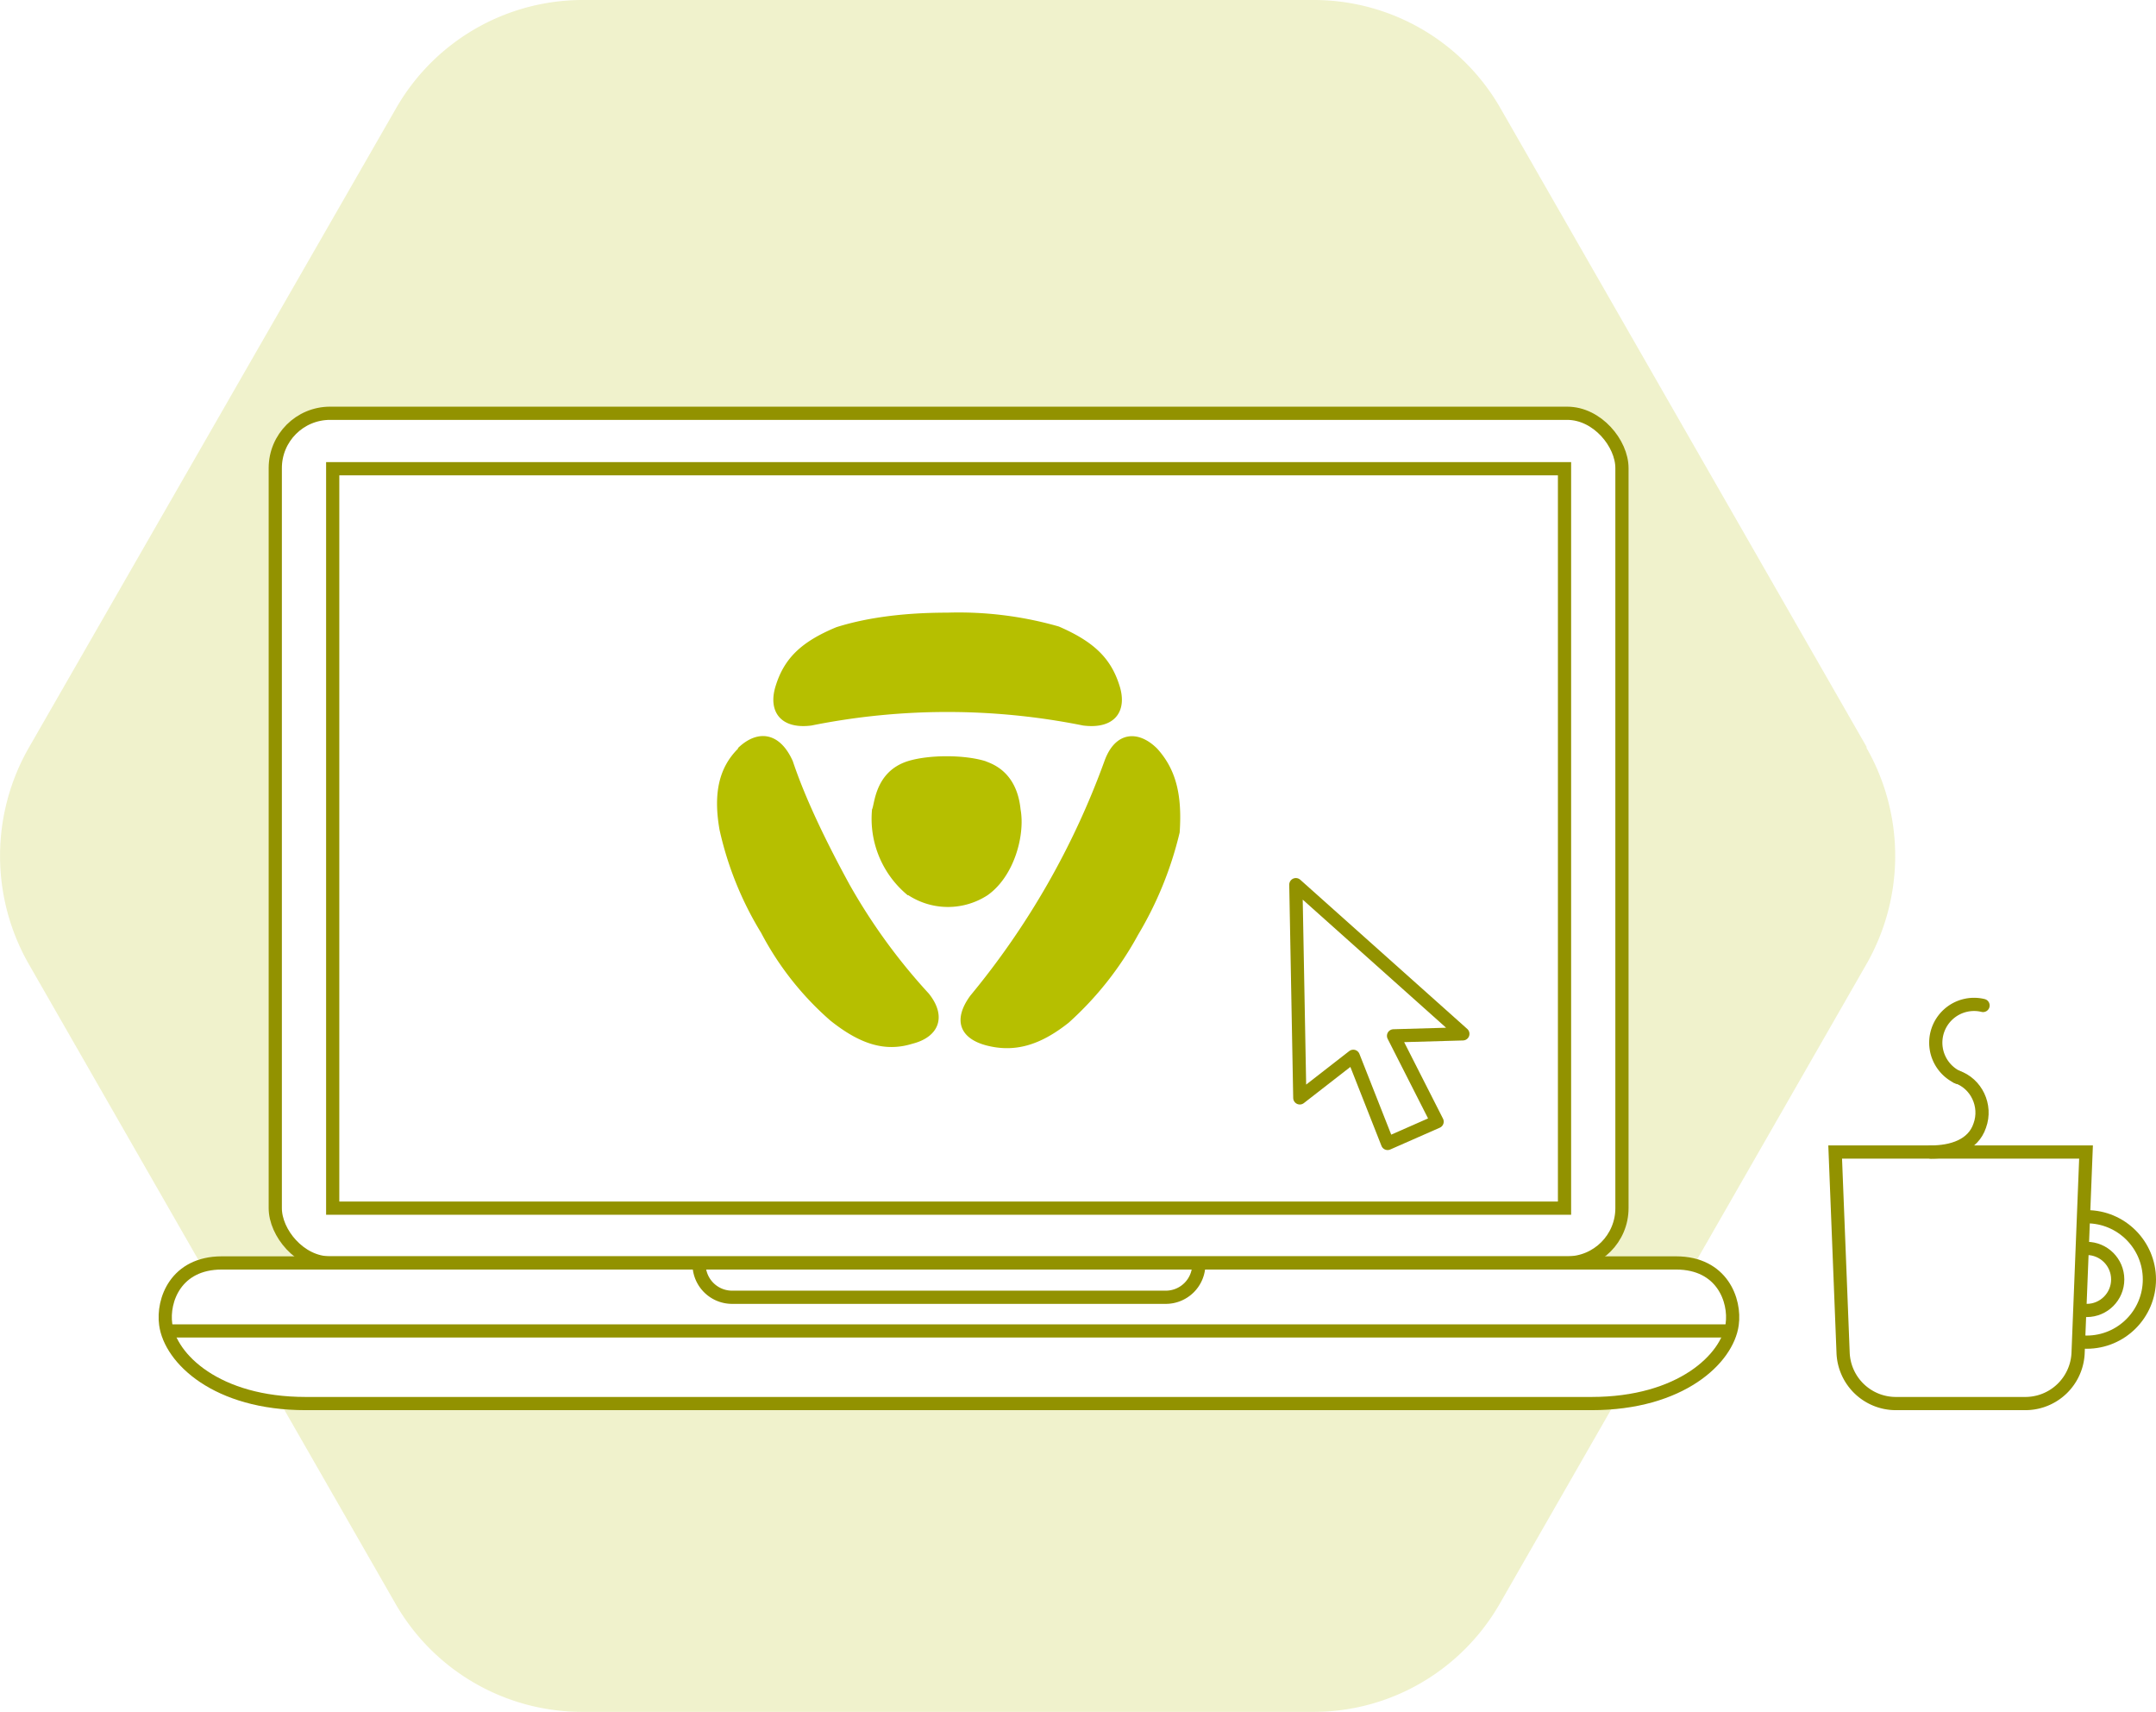 <svg xmlns="http://www.w3.org/2000/svg" data-name="Layer 1" viewBox="0 0 326.6 259.3"><defs><clipPath id="a"><circle cx="146.8" cy="-189.1" r="127.4" style="fill:none;stroke-width:0"/></clipPath><clipPath id="b"><circle cx="139.9" cy="-187.6" r="134.1" style="fill:none;stroke-width:0"/></clipPath><filter id="c" filterUnits="userSpaceOnUse"><feOffset/><feGaussianBlur result="blur" stdDeviation="11"/><feFlood flood-color="#7471cf" flood-opacity=".3"/><feComposite in2="blur" operator="in"/><feComposite in="SourceGraphic"/></filter></defs><g style="clip-path:url(#a)"><g style="clip-path:url(#b)"><path d="M242.8-175a46 46 0 0 0 3.2-7.4c1.2-3.1 4.5-8.8 2.5-9.6-2-.9-5.3 8.9-6 8-.6-.5 2.4-6.7 3.4-9 1-2.1 1.7-4.6.5-5.3-1.2-.8-3 3-3.8 4.3-.5 1-3.2 7.2-3.8 7-.6-.3 1.3-4.7 1.8-5.8.4-1.1 3.5-9 1.4-9.8-2.4-1-4.5 6.7-5 7.8-1.4 3.5-2.2 6.4-2.8 6-.6-.3 0-2.1.6-3.7 1.2-3.3 4.2-9.6 1.7-10.3-1.2-.3-2.5 2.9-3.3 4.1s-5.6 12.2-6.3 13.4c-.7 1.1-1.2 1.5-1.4.8-.2-.7-1.1-4.5-1.9-6.2-.8-1.7-2.7-3-3.8-2-1 .8.8 3.4 1 6.8 0 3.5 0 4.7.7 9.4.7 4.8 2.8 6.7 2.7 7l.1.2c-1.7 0-2.9.4-3.2 1.3l-3.2 9.6c-.4.2-8 4-10.3 8-3 5.3-3 15.8-3.3 16.3-.3.6-9.8-5-12.5-9.2A360 360 0 0 0 177-164a99.6 99.6 0 0 0-12.8-14.2c-3-2.5-9.6-4.8-15.2-6.4.1-.5-.1-1-.6-1.2l-7-3c-.8-.3-1.7 0-2 .7l-.5.8c-3-1.6-7-3.9-7.8-8.2-.5-2.4-.5-5.6-.5-8.6 3-.9 6-2.7 8.4-5.1a7 7 0 0 0 4 1.5 11 11 0 0 0 5.1 7.1 10.7 10.7 0 0 1-3.8-7.1c4-.6 7.3-5.1 7.3-10.6 0-3.7-1.5-7-3.8-8.9l.2-.6a69 69 0 0 0 1.8-15.8c2-4.4 4-10.8 2.6-16.3-1-4-3.8-10.3-7.8-15.4 5 4.2 8.2 10.3 8.8 17.3.3 2.3.1 5 0 7.3.2-2.4.4-5 .2-7.3a25 25 0 0 0-11.4-19.9c-3.5-3.6-7.8-6.1-12.6-5.9 1.2-1.8 1.8-4 1.6-6.3l-.1-2c0 1.4 0 2.7-.2 4a9 9 0 0 1-2 4.3h-.2c2-3.5 2-8 .2-11.7l-1.1-2.2c.6 1.5 1.3 3 1.6 4.5.8 3 .3 6.2-1.2 8.8 1-3.7.4-9-3.6-13.3-5.8-6.2-6.4 0-12-2.3-5.7-2.3-14.2 3.6-15.8 10.3-1 4.2 1.5 8.2 3.5 10.6-4-2.2-6.1-7-5.2-11.6l.5-2.2-.7 2.1c-1.6 4.8.1 10 4 13l-1.8 1.1a26.3 26.3 0 0 0-10.2 6.9c-1.7 1.6-3.2 3.8-4.6 5.6 1.4-1.8 3-3.9 4.7-5.5 2.4-2.5 5.3-4.5 8.4-5.8A25 25 0 0 0 83.2-255c-.3 2.4-.1 5 0 7.3v-4.9l.2-3.6c1-6.6 4-12.2 8.8-16.1a22 22 0 0 0-4.4 7c-3.3 9.3-4.8 21.6-.5 27.3a9 9 0 0 0 0 3.8c.5 3 1.6 5.6 3.3 7a11.5 11.5 0 0 0-4 9c0 5.9 3.8 10.6 8.3 10.6a7 7 0 0 0 5.6-2.8c.2 4.4-.7 8.7-4 11.3 4.8-2.8 6.2-9 6.1-15.1l.5-2.5a38 38 0 0 0 2.6 3.3c.5 4.8.9 11.8-.4 15.4a22 22 0 0 1-9 11 20 20 0 0 0-.6-1c-.5-.4-1.2-.6-1.8-.4l-8 3.3a1 1 0 0 0-.6 1.4 49 49 0 0 0-14.8 6.8c-10 7.2-28.6 37.4-36 46.5-7.4 9-23.7 22.6-24.5 40.8-1.1 24 21.7 44.2 32.2 38.5l.1-.1 9.2 9c.6.8 2 .5 3.5-.4.7.5 1.6 1.2 2.8 2.5 0 0 5 5.5 7.7 9.8a24 24 0 0 0 10.6-8.8l1.4-2c.8-1 3.8 4.2 6.9 4s-1.1-5.5-3-8.6c-2-3-11.7-2.7-11.7-2.7s-3.2-2.1-5.1-4c1-1.6 1.2-3 .6-3.7l-9-9.6c2.4-7.3-.4-17.5-5.2-24.7l.1-.2v-.2c5-2.4 9.7-7.1 14.2-12.7 4.8-6 10.4-15.2 11.5-17h.2l.1-.2c.7 1 4.8 7.7 2.4 15.3C77-97 67.1-85.6 65.6-79.9c-1.4 5.6 3.3 10.8 7.2 13.6l.7.5H73l-2.2 6.2c-.4 1 0 2.2 1 2.8 5 3 21.2 8.5 45.3 8.7 24.4 0 41.7-2.7 47.7-5.8a2.2 2.2 0 0 0 1-3l-2.5-10.5c3-3.1 4.2-6.7 4-8.4-1-7.4-6-17.8-8.7-22.1-2.8-4.4-2.1-16.5-.7-20.5 1.5-4 13.3 17.6 21.6 23.2 8.4 5.6 15.6 8.6 22.4 8.2 16.4-1 30.9-22.5 33.8-27.6a51.6 51.6 0 0 0 7.6-23.3c0-5.4-5.1-11.5-6.7-13.2l3.3-11.6c.4-1-.5-2-2-3 .2-.7.3-1.3.5-1.5l4.5-7.8Zm-103-35c.9-.8 1.7-1.8 2.4-2.8 0 1.4.3 2.8.6 4a6 6 0 0 1-3-1.1Zm10.9-8.3c0 5-2.8 9-6.5 9.6-.2-3 .1-6.1.8-9.1.8-1.9 1.4-3.9 1.7-5.9a83.2 83.2 0 0 1 .8-2.5c2 1.8 3.2 4.7 3.2 8Zm-55.8 9.7c-4 0-7.2-4.3-7.2-9.6 0-3.5 1.5-6.7 3.7-8.4.7.3 1.4.5 2.1.5 1.1 0 2.1-.3 3-1l.2.7.8 2.6a53 53 0 0 1 3 11.9c-1.4 2-3.4 3.3-5.6 3.3Z" style="fill:#9e98e0;filter:url(#c);stroke-width:0"/></g></g><path d="m282.8 113.2-55.5-96.8A32.6 32.6 0 0 0 199.1 0h-111A32.6 32.6 0 0 0 60 16.4L4.4 113.2a33 33 0 0 0 0 32.9l55.5 96.8A32.6 32.6 0 0 0 88 259.3h111c11.7 0 22.4-6.3 28.2-16.4l55.5-96.8a33 33 0 0 0 0-32.9Z" style="fill:#b5be00;opacity:.2;stroke-width:0"/><rect width="204" height="128.7" x="41.7" y="62.6" rx="8.3" ry="8.3" style="fill:#fff;stroke:#929200;stroke-miterlimit:10;stroke-width:2px"/><path d="M50.4 71H237v112H50.4zm203.5 120.3c7 0 9 5.7 8.5 9.3-.7 5.2-7.8 12-21.3 12H46.3c-13.5 0-20.5-6.8-21.2-12-.5-3.6 1.5-9.3 8.5-9.3h220.3Z" style="fill:#fff;stroke:#929200;stroke-miterlimit:10;stroke-width:2px"/><path d="M25.5 201.6h236.4m-80.3-10.1a5 5 0 0 1-5 5h-65.7a5 5 0 0 1-5-5" style="fill:none;stroke:#929200;stroke-miterlimit:10;stroke-width:2px"/><circle cx="316.1" cy="193.8" r="9.5" style="fill:#fff;stroke:#929200;stroke-miterlimit:10;stroke-width:2px"/><circle cx="316.1" cy="193.8" r="4.7" style="fill:#fff;stroke:#929200;stroke-miterlimit:10;stroke-width:2px"/><path d="M306.8 212.6h-19.6a8 8 0 0 1-8-7.7l-1.2-30.4h38l-1.2 30.4a8 8 0 0 1-8 7.7Z" style="fill:#fff;stroke:#929200;stroke-miterlimit:10;stroke-width:2px"/><path d="M296.4 163.1c3 1 4.6 4.4 3.5 7.4-1 3-4.2 4-7.4 4" style="fill:none;stroke:#929200;stroke-linecap:round;stroke-miterlimit:10;stroke-width:2px"/><path d="M296.6 163.2a5.8 5.8 0 0 1 3.8-10.9" style="fill:none;stroke:#929200;stroke-linecap:round;stroke-miterlimit:10;stroke-width:2px"/><path d="m196.3 134 .6 32.3 8.1-6.3 5.2 13.2 7.5-3.3-6.6-13 10.5-.3-25.3-22.6z" style="fill:#fff;stroke:#929200;stroke-linecap:round;stroke-linejoin:round;stroke-width:2px"/><path d="M175.3 113.4c-2.9-2.9-6.4-2.6-8 1.9a119.8 119.8 0 0 1-20.3 35.5c-2.8 3.8-1.5 6.6 2.6 7.6s7.9 0 12.3-3.5a50 50 0 0 0 10.5-13.3 54.8 54.8 0 0 0 6.3-15.5c.4-5.8-.6-9.6-3.4-12.7Zm-5.7-9.5c-1.3-4.2-3.9-6.7-9.2-9a55 55 0 0 0-16.9-2.1c-7.6 0-13 1-16.8 2.2-5.3 2.2-7.9 4.7-9.2 8.9-1.2 3.8.7 6.6 5.4 6a104.3 104.3 0 0 1 41.2 0c4.8.6 6.7-2.2 5.5-6Zm-32 31.7a11 11 0 0 0 12 0c4.1-2.9 5.7-9.2 5-13-.6-6-4.7-7-5.3-7.3-3.2-1-8.6-1-11.8 0-5 1.6-5 6.6-5.4 7.3a15 15 0 0 0 5.4 13Zm-25.8-22.2c-2.8 2.8-3.8 6.6-2.8 12.3a51 51 0 0 0 6.3 15.6 45.9 45.9 0 0 0 10.5 13.3c4.4 3.5 8.2 4.8 12.4 3.5 4-1 5.3-4.1 2.5-7.6a88.8 88.8 0 0 1-12-16.5c-3.5-6.4-6.7-13-8.6-18.7-2-4.5-5.4-4.8-8.3-2Z" style="fill:#b6bf00;stroke-width:0"/></svg>